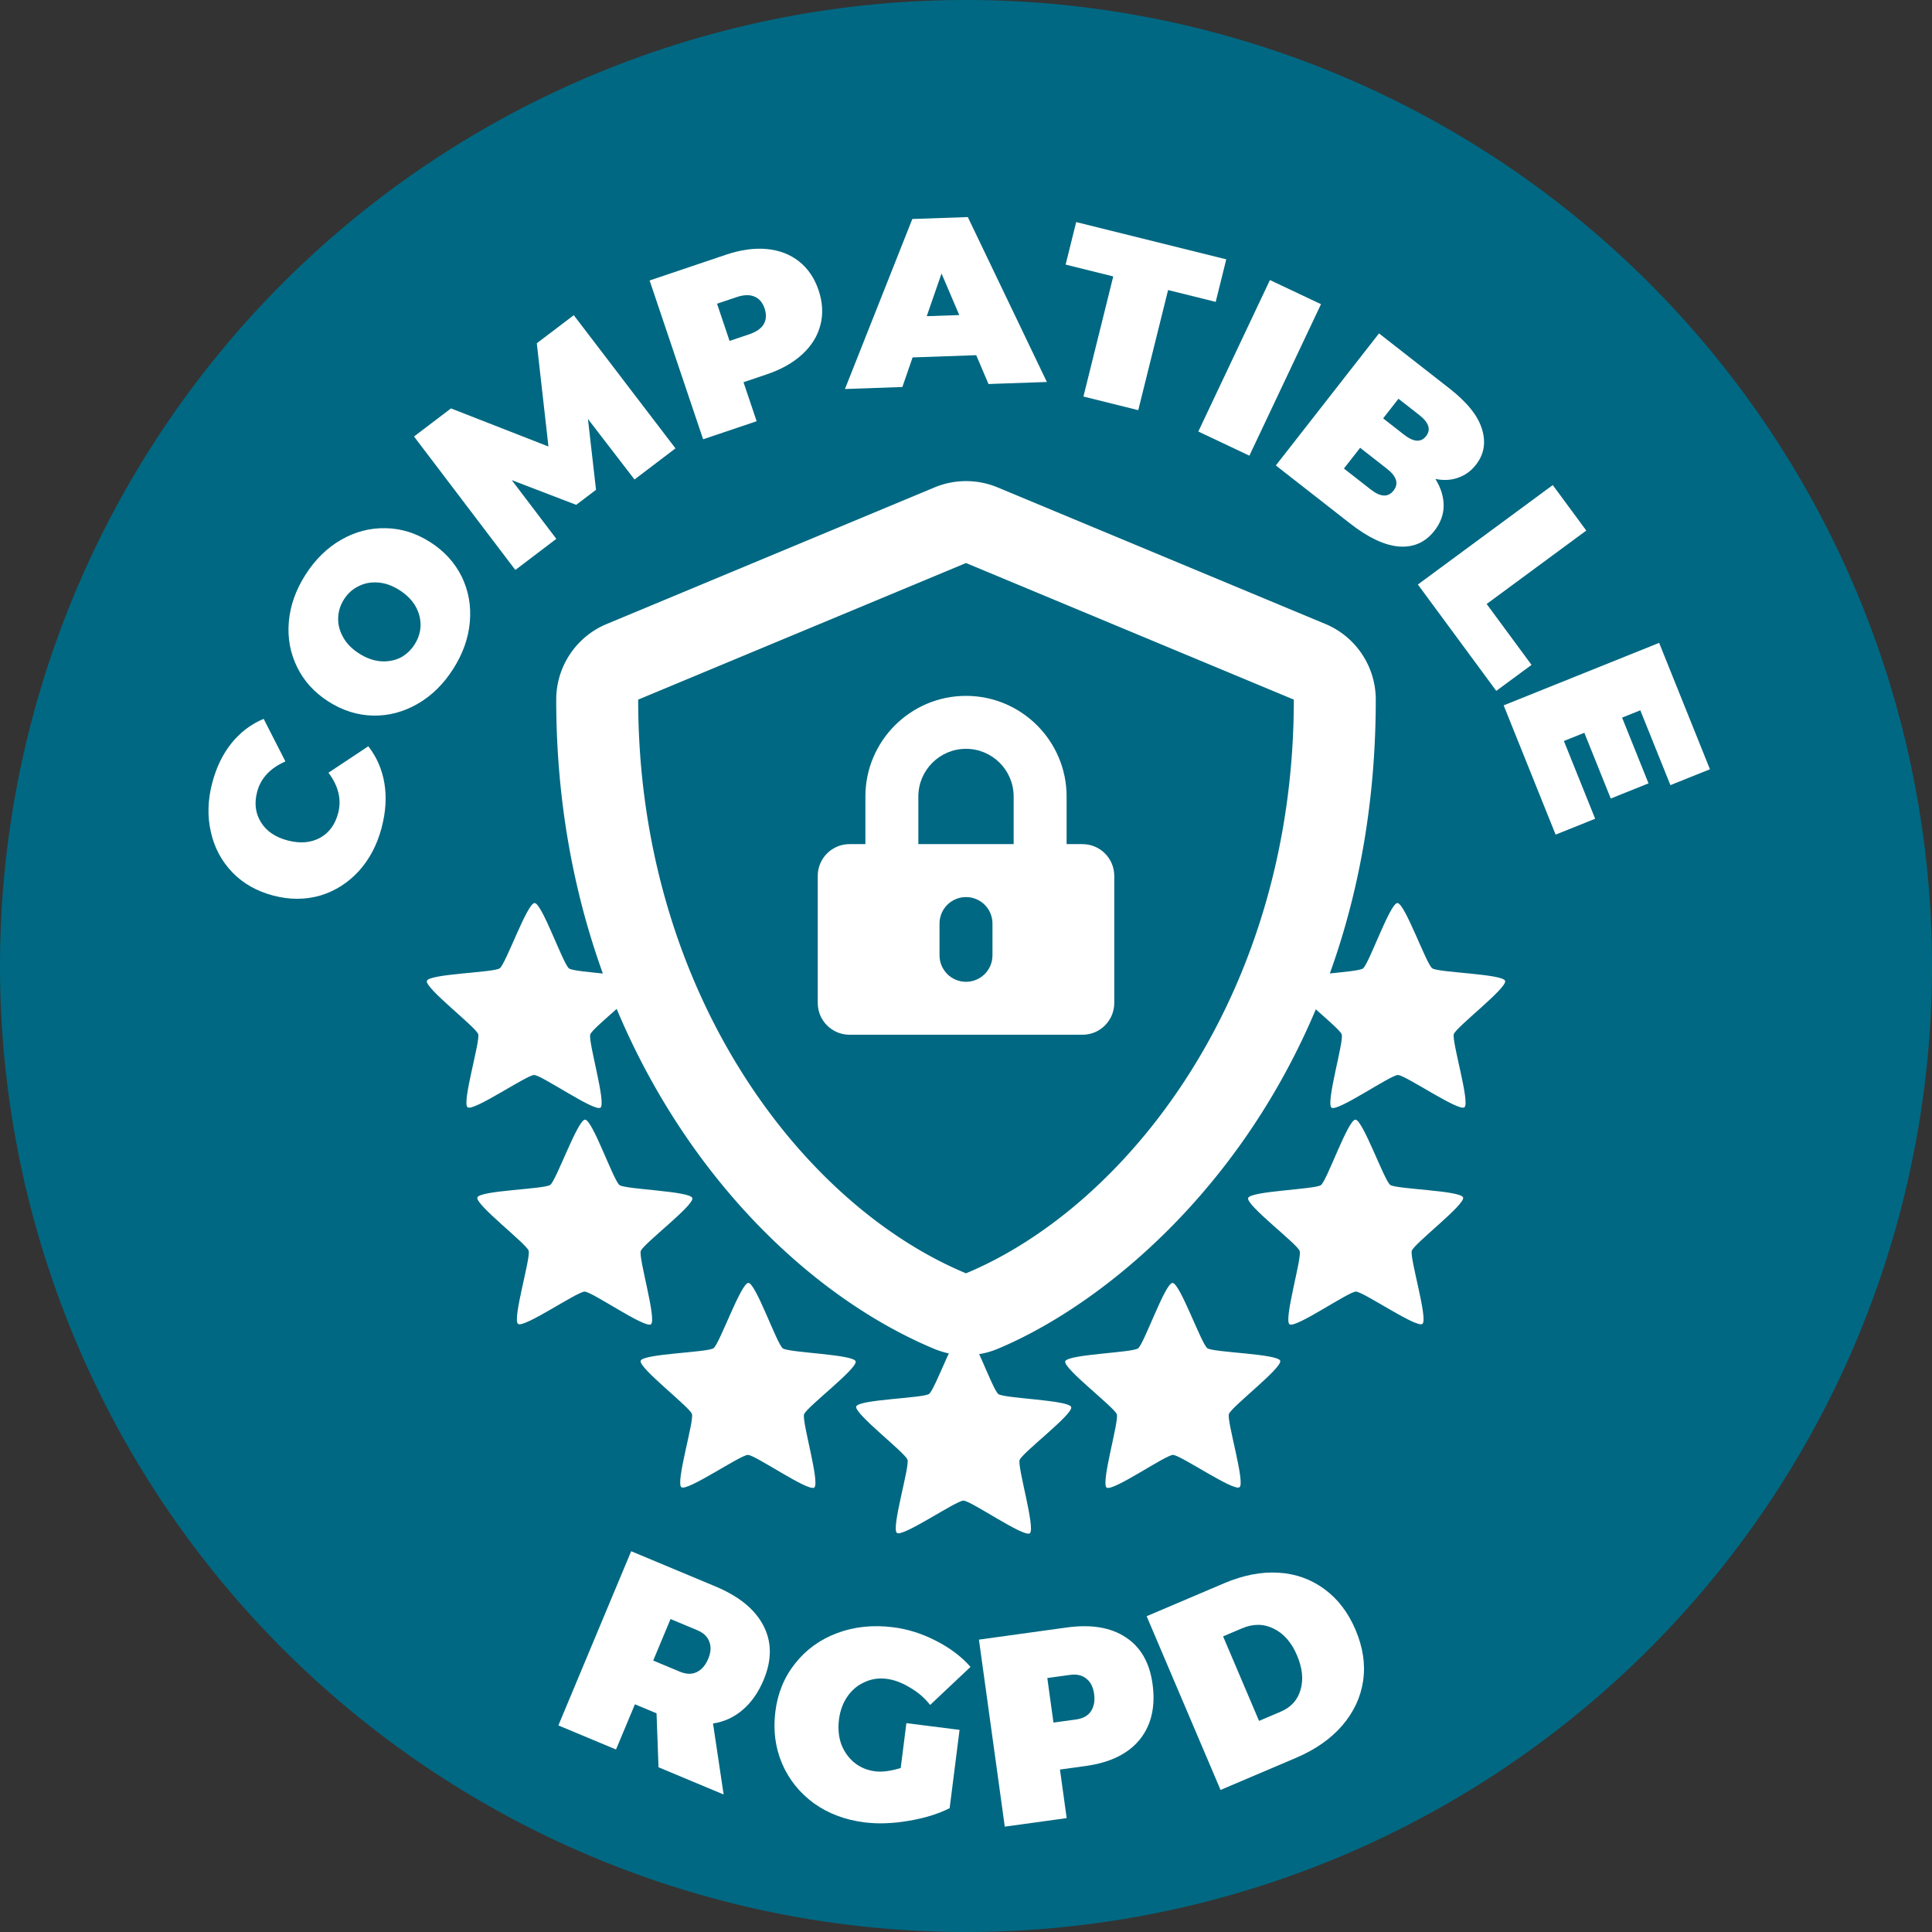 <?xml version="1.0" encoding="UTF-8" standalone="no"?>
<svg
   id="svg8"
   version="1.1"
   viewBox="0 0 182.208 182.208"
   height="182.208mm"
   width="182.208mm"
   sodipodi:docname="rgpd.svg"
   inkscape:version="1.2.2 (1:1.2.2+202212051550+b0a8486541)"
   xmlns:inkscape="http://www.inkscape.org/namespaces/inkscape"
   xmlns:sodipodi="http://sodipodi.sourceforge.net/DTD/sodipodi-0.dtd"
   xmlns="http://www.w3.org/2000/svg"
   xmlns:svg="http://www.w3.org/2000/svg"
   xmlns:rdf="http://www.w3.org/1999/02/22-rdf-syntax-ns#"
   xmlns:cc="http://creativecommons.org/ns#"
   xmlns:dc="http://purl.org/dc/elements/1.1/">
  <rect x="0" y="0" width="182.208" height="182.208" fill="#333333" stroke="none"/>
  <sodipodi:namedview
     id="namedview27"
     pagecolor="#ffffff"
     bordercolor="#666666"
     borderopacity="1.0"
     inkscape:showpageshadow="2"
     inkscape:pageopacity="0.0"
     inkscape:pagecheckerboard="0"
     inkscape:deskcolor="#d1d1d1"
     inkscape:document-units="mm"
     showgrid="false"
     inkscape:zoom="0.68538757"
     inkscape:cx="227.60845"
     inkscape:cy="282.32202"
     inkscape:window-width="1920"
     inkscape:window-height="1054"
     inkscape:window-x="1366"
     inkscape:window-y="0"
     inkscape:window-maximized="1"
     inkscape:current-layer="layer1" />
  <defs
     id="defs2" />
  <g
     transform="translate(-186.287,-132.362)"
     id="layer1">
    <path
       id="path5445"
       d="m -291.651,-70.555 a 57.498,57.498 0 0 1 -57.498,57.498 57.498,57.498 0 0 1 -57.498,-57.498 57.498,57.498 0 0 1 57.498,-57.498 57.498,57.498 0 0 1 57.498,57.498 z"
       style="opacity:1;fill:#ffffff;fill-opacity:1;fill-rule:nonzero;stroke:none;stroke-width:3.556;stroke-miterlimit:4;stroke-dasharray:none;stroke-opacity:1"
       transform="rotate(-152.569)" />
    <path
       id="circle5473"
       d="m 237.994,294.124 a 80.899,80.899 0 0 0 110.054,-31.261 80.899,80.899 0 0 0 -31.26,-110.055 80.899,80.899 0 0 0 -110.055,31.261 80.899,80.899 0 0 0 31.261,110.055 z m 14.178,-26.264 a 51.057,51.057 0 0 1 -17.393,-16.269 51.057,51.057 0 0 1 14.486,-70.737 51.057,51.057 0 0 1 70.737,14.486 51.057,51.057 0 0 1 -14.486,70.737 51.057,51.057 0 0 1 -53.344,1.783 z"
       style="opacity:1;fill:#ffca10;fill-opacity:1;fill-rule:nonzero;stroke:none;stroke-width:2.982;stroke-miterlimit:4;stroke-dasharray:none;stroke-opacity:1" />
    <path
       id="path901"
       d="m 368.495,223.466 a 91.104,91.104 0 0 1 -91.104,91.104 91.104,91.104 0 0 1 -91.104,-91.104 91.104,91.104 0 0 1 91.104,-91.104 91.104,91.104 0 0 1 91.104,91.104 z"
       style="opacity:1;fill:#006882;fill-opacity:1;fill-rule:nonzero;stroke:none;stroke-width:3.358;stroke-miterlimit:4;stroke-dasharray:none;stroke-opacity:1" />
    <g
       transform="translate(-2.268)"
       id="g5483">
      <path
         id="path815"
         d="m 290.645,211.972 h -1.498 v -4.494 c 0,-5.231 -4.257,-9.488 -9.488,-9.488 -5.231,0 -9.488,4.257 -9.488,9.488 v 4.494 h -1.498 c -1.654,0 -2.996,1.342 -2.996,2.996 v 11.985 c 0,1.654 1.342,2.996 2.996,2.996 h 21.973 c 1.654,0 2.996,-1.342 2.996,-2.996 v -11.985 c 0,-1.654 -1.342,-2.996 -2.996,-2.996 z m -8.489,10.487 c 0,1.38 -1.117,2.497 -2.497,2.497 -1.38,0 -2.497,-1.117 -2.497,-2.497 v -2.996 c 0,-1.38 1.117,-2.497 2.497,-2.497 1.38,0 2.497,1.117 2.497,2.497 z m 1.998,-10.487 h -8.989 v -4.494 c 0,-2.478 2.016,-4.494 4.494,-4.494 2.478,0 4.494,2.016 4.494,4.494 z"
         style="fill:#ffffff;stroke-width:0.062" />
      <path
         id="path826"
         d="m 276.68,259.581 c 1.9,0.789 4.042,0.789 5.942,0 13.8,-5.749 35.683,-25.603 35.683,-61.238 0,-3.124 -1.884,-5.942 -4.75,-7.133 l -30.917,-12.882 a 7.753,7.753 0 0 0 -5.942,0 l -30.917,12.882 c -2.882,1.192 -4.766,4.01 -4.766,7.133 0,31.964 18.437,54.056 35.667,61.238 z m 2.979,-74.12 30.917,12.882 c 0,27.986 -15.845,47.825 -30.917,54.105 -15.7,-6.538 -30.917,-26.843 -30.917,-54.105 z"
         style="fill:#ffffff;stroke-width:0.161" />
      <path
         style="opacity:1;fill:#ffffff;fill-opacity:1;fill-rule:nonzero;stroke:none;stroke-width:2.876;stroke-miterlimit:4;stroke-dasharray:none;stroke-opacity:1"
         d="m 238.972,217.528 c -0.697,-0.001 -2.719,5.745 -3.284,6.154 -0.565,0.408 -6.656,0.521 -6.874,1.184 -0.217,0.663 4.624,4.361 4.838,5.024 0.214,0.664 -1.561,6.492 -0.998,6.903 0.563,0.412 5.576,-3.049 6.273,-3.048 0.698,0.001 5.692,3.49 6.257,3.082 0.565,-0.408 -1.177,-6.246 -0.96,-6.909 0.217,-0.663 5.079,-4.334 4.865,-4.998 -0.214,-0.664 -6.304,-0.81 -6.867,-1.222 -0.563,-0.412 -2.553,-6.169 -3.25,-6.171 z m 81.374,0 c -0.698,0.001 -2.687,5.76 -3.25,6.171 -0.563,0.411 -6.653,0.558 -6.867,1.222 -0.214,0.664 4.648,4.335 4.865,4.998 0.217,0.663 -1.526,6.5 -0.961,6.909 0.565,0.408 5.56,-3.08 6.257,-3.082 0.697,-0.001 5.711,3.459 6.274,3.048 0.563,-0.411 -1.212,-6.239 -0.998,-6.903 0.214,-0.664 5.055,-4.362 4.837,-5.024 -0.217,-0.663 -6.308,-0.775 -6.874,-1.184 -0.565,-0.408 -2.586,-6.155 -3.283,-6.154 z m -76.614,20.428 c -0.697,-0.001 -2.718,5.745 -3.283,6.154 -0.565,0.408 -6.656,0.522 -6.874,1.185 -0.217,0.663 4.624,4.36 4.837,5.024 0.214,0.664 -1.561,6.492 -0.997,6.903 0.563,0.412 5.576,-3.05 6.273,-3.048 0.697,0.001 5.692,3.491 6.257,3.083 0.565,-0.408 -1.177,-6.246 -0.96,-6.909 0.217,-0.663 5.078,-4.335 4.864,-4.999 -0.214,-0.664 -6.304,-0.81 -6.867,-1.221 -0.563,-0.412 -2.553,-6.17 -3.25,-6.172 z m 72.651,0 c -0.697,0.001 -2.687,5.76 -3.25,6.172 -0.563,0.411 -6.653,0.557 -6.867,1.221 -0.214,0.664 4.648,4.336 4.865,4.999 0.217,0.663 -1.526,6.5 -0.96,6.909 0.565,0.408 5.559,-3.081 6.256,-3.083 0.698,-0.001 5.711,3.46 6.274,3.048 0.563,-0.412 -1.212,-6.239 -0.998,-6.903 0.214,-0.664 5.055,-4.362 4.838,-5.024 -0.217,-0.663 -6.308,-0.776 -6.874,-1.185 -0.565,-0.408 -2.587,-6.155 -3.284,-6.154 z m -57.25,15.4 c -0.697,-0.001 -2.718,5.745 -3.283,6.154 -0.565,0.408 -6.656,0.522 -6.874,1.185 -0.217,0.663 4.624,4.36 4.837,5.024 0.214,0.664 -1.561,6.492 -0.997,6.903 0.563,0.411 5.576,-3.05 6.273,-3.048 0.697,0.001 5.692,3.491 6.257,3.082 0.565,-0.408 -1.177,-6.246 -0.96,-6.909 0.217,-0.663 5.078,-4.335 4.864,-4.999 -0.214,-0.664 -6.304,-0.81 -6.867,-1.221 -0.563,-0.411 -2.553,-6.17 -3.25,-6.172 z m 40.002,0 c -0.697,0.001 -2.687,5.76 -3.25,6.172 -0.563,0.412 -6.653,0.557 -6.867,1.221 -0.214,0.664 4.648,4.336 4.865,4.999 0.217,0.663 -1.526,6.5 -0.961,6.909 0.565,0.408 5.56,-3.081 6.257,-3.082 0.698,-10e-4 5.711,3.46 6.274,3.048 0.563,-0.412 -1.212,-6.239 -0.998,-6.903 0.214,-0.664 5.055,-4.362 4.837,-5.024 -0.217,-0.663 -6.308,-0.776 -6.873,-1.185 -0.565,-0.408 -2.587,-6.155 -3.284,-6.154 z m -19.672,4.312 c -0.697,-10e-4 -2.719,5.745 -3.284,6.154 -0.565,0.408 -6.656,0.522 -6.874,1.185 -0.217,0.663 4.624,4.36 4.838,5.024 0.214,0.664 -1.561,6.492 -0.998,6.903 0.563,0.412 5.576,-3.05 6.273,-3.048 0.697,10e-4 5.692,3.491 6.257,3.082 0.565,-0.408 -1.177,-6.246 -0.96,-6.909 0.217,-0.663 5.079,-4.335 4.865,-4.999 -0.214,-0.664 -6.304,-0.81 -6.867,-1.221 -0.563,-0.411 -2.553,-6.17 -3.25,-6.172 z"
         id="path1678" />
    </g>
    <g
       id="text5443"
       style="font-style:normal;font-variant:normal;font-weight:900;font-stretch:normal;font-size:22.578px;line-height:1.25;font-family:Montserrat;-inkscape-font-specification:'Montserrat Heavy';letter-spacing:0px;word-spacing:0px;fill:#ffffff;fill-opacity:1;stroke:none;stroke-width:0.265"
       aria-label="CONFORME">
      <g
         id="g477"
         transform="matrix(-1.983,-0.227,0.227,-1.983,452.766,533.983)"
         style="stroke-width:0.133">
        <path
           d="m 133.163,147.933 q 0.178,-1.243 0.836,-2.165 0.669,-0.921 1.68,-1.359 1.021,-0.425 2.208,-0.255 1.187,0.17 2.036,0.863 0.859,0.706 1.231,1.776 0.383,1.072 0.205,2.315 -0.164,1.142 -0.695,1.98 -0.531,0.838 -1.376,1.311 l -1.25,-1.882 q 1.022,-0.596 1.164,-1.581 0.119,-0.829 -0.346,-1.409 -0.454,-0.579 -1.35,-0.708 -0.896,-0.128 -1.505,0.298 -0.598,0.428 -0.717,1.257 -0.141,0.985 0.672,1.845 l -1.728,1.455 q -0.678,-0.691 -0.953,-1.645 -0.275,-0.954 -0.111,-2.096 z"
           style="font-size:11.311px;font-family:'Comiquita Sans';-inkscape-font-specification:'Montserrat Heavy';stroke-width:0.035"
           id="path526" />
        <path
           d="m 130.659,155.76 q 0.56,-1.149 1.484,-1.831 0.924,-0.682 2.021,-0.789 1.107,-0.102 2.174,0.419 1.067,0.521 1.658,1.451 0.601,0.935 0.632,2.083 0.032,1.148 -0.529,2.297 -0.56,1.149 -1.484,1.831 -0.924,0.682 -2.031,0.784 -1.097,0.107 -2.164,-0.414 -1.067,-0.521 -1.668,-1.456 -0.591,-0.93 -0.622,-2.078 -0.032,-1.148 0.529,-2.297 z m 1.942,0.947 q -0.218,0.447 -0.178,0.907 0.045,0.475 0.337,0.882 0.302,0.412 0.841,0.675 0.539,0.263 1.039,0.243 0.511,-0.015 0.903,-0.277 0.397,-0.247 0.615,-0.694 0.218,-0.447 0.173,-0.922 -0.04,-0.46 -0.342,-0.872 -0.292,-0.407 -0.831,-0.67 -0.539,-0.263 -1.05,-0.248 -0.501,0.02 -0.898,0.267 -0.392,0.262 -0.61,0.709 z"
           style="font-size:11.311px;font-family:'Comiquita Sans';-inkscape-font-specification:'Montserrat Heavy';stroke-width:0.035"
           id="path528" />
        <path
           d="m 123.165,165.628 2.511,2.591 -0.76,-3.281 0.85,-0.813 3.158,0.814 -2.408,-2.517 1.757,-1.681 5.474,5.721 -1.585,1.517 -4.78,-1.265 1.102,4.784 -1.585,1.517 -5.49,-5.705 z"
           style="font-size:11.311px;font-family:'Comiquita Sans';-inkscape-font-specification:'Montserrat Heavy';stroke-width:0.035"
           id="path530" />
        <path
           d="m 120.076,176.673 q -0.993,0.466 -1.884,0.485 -0.891,0.018 -1.579,-0.408 -0.688,-0.427 -1.072,-1.246 -0.385,-0.819 -0.274,-1.621 0.111,-0.802 0.694,-1.476 0.583,-0.674 1.576,-1.14 l 1.034,-0.486 -0.827,-1.761 2.416,-1.135 3.365,7.167 z m -1.51,-3.615 q -0.491,0.231 -0.636,0.561 -0.14,0.341 0.048,0.74 0.188,0.399 0.534,0.499 0.351,0.11 0.843,-0.121 l 0.88,-0.413 -0.788,-1.679 z"
           style="font-size:11.311px;font-family:'Comiquita Sans';-inkscape-font-specification:'Montserrat Heavy';stroke-width:0.035"
           id="path532" />
        <path
           d="m 107.791,173.3 2.975,-0.446 0.321,-1.444 2.685,-0.403 -2.249,8.343 -2.595,0.389 -4.597,-7.317 2.729,-0.409 z m 1.012,1.793 1.056,1.855 0.465,-2.083 z"
           style="font-size:11.311px;font-family:'Comiquita Sans';-inkscape-font-specification:'Montserrat Heavy';stroke-width:0.035"
           id="path534" />
        <path
           d="m 101.782,177.734 2.299,0.299 -0.267,2.053 -7.246,-0.943 0.267,-2.053 2.299,0.299 0.755,-5.799 2.647,0.345 z"
           style="font-size:11.311px;font-family:'Comiquita Sans';-inkscape-font-specification:'Montserrat Heavy';stroke-width:0.035"
           id="path536" />
        <path
           d="m 94.407,178.406 -2.527,-0.859 2.548,-7.496 2.527,0.859 z"
           style="font-size:11.311px;font-family:'Comiquita Sans';-inkscape-font-specification:'Montserrat Heavy';stroke-width:0.035"
           id="path538" />
        <path
           d="m 85.569,169.957 q -0.462,-0.588 -0.53,-1.213 -0.068,-0.625 0.298,-1.223 0.543,-0.888 1.578,-0.931 1.028,-0.034 2.418,0.817 l 3.801,2.327 -4.134,6.753 -3.608,-2.209 q -1.351,-0.827 -1.74,-1.728 -0.399,-0.908 0.091,-1.708 0.289,-0.473 0.761,-0.701 0.462,-0.234 1.067,-0.183 z m 2.166,3.567 0.614,-1.003 -1.061,-0.65 q -0.743,-0.455 -1.05,0.047 -0.307,0.502 0.436,0.956 z m 0.815,-4.408 q -0.752,-0.461 -1.077,0.07 -0.325,0.531 0.428,0.991 l 1.37,0.839 0.65,-1.061 z"
           style="font-size:11.311px;font-family:'Comiquita Sans';-inkscape-font-specification:'Montserrat Heavy';stroke-width:0.035"
           id="path540" />
        <path
           d="m 80.028,170.301 -1.818,-1.955 4.282,-3.983 -2.434,-2.617 1.516,-1.41 4.252,4.572 z"
           style="font-size:11.311px;font-family:'Comiquita Sans';-inkscape-font-specification:'Montserrat Heavy';stroke-width:0.035"
           id="path542" />
        <path
           d="m 76.244,154.865 1.771,-0.958 3.134,5.789 -6.963,3.769 -3.064,-5.66 1.771,-0.958 1.815,3.352 0.816,-0.442 -1.594,-2.944 1.691,-0.915 1.594,2.944 0.915,-0.495 z"
           style="font-size:11.311px;font-family:'Comiquita Sans';-inkscape-font-specification:'Montserrat Heavy';stroke-width:0.035"
           id="path544" />
        <circle
           style="opacity:0;fill:#d03d29;stroke-width:0.035;stroke-linecap:round;paint-order:fill markers stroke"
           id="path468"
           cx="104.956"
           cy="143.239"
           r="28.766" />
      </g>
    </g>
    <g
       id="text5460"
       style="font-style:normal;font-variant:normal;font-weight:normal;font-stretch:normal;font-size:25.4px;line-height:1.25;font-family:'Font Awesome 5 Free';-inkscape-font-specification:'Font Awesome 5 Free';letter-spacing:3.175px;word-spacing:0px;fill:#ffffff;fill-opacity:1;stroke:none;stroke-width:0.265"
       aria-label="RGPD">
      <path
         id="path5542"
         style="font-style:normal;font-variant:normal;font-weight:900;font-stretch:normal;font-family:Montserrat;-inkscape-font-specification:'Montserrat Heavy';fill:#ffffff"
         d="m 248.392,299.034 -0.186,-5.088 -2.039,-0.852 -1.783,4.265 -5.437,-2.272 6.866,-16.428 7.945,3.32 q 3.351,1.401 4.533,3.711 1.191,2.287 0.016,5.1 -0.744,1.781 -1.982,2.833 -1.205,1.038 -2.793,1.283 l 1.001,6.695 z m -0.501,-10.065 2.508,1.048 q 0.891,0.372 1.575,0.052 0.717,-0.333 1.109,-1.271 0.382,-0.914 0.096,-1.612 -0.253,-0.711 -1.144,-1.084 l -2.508,-1.048 z" />
      <path
         id="path5544"
         style="font-style:normal;font-variant:normal;font-weight:900;font-stretch:normal;font-family:Montserrat;-inkscape-font-specification:'Montserrat Heavy';fill:#ffffff"
         d="m 271.768,294.873 5.015,0.634 -0.934,7.383 q -1.614,0.82 -3.889,1.198 -2.25,0.381 -4.14,0.142 -2.747,-0.347 -4.789,-1.809 -2.014,-1.484 -2.985,-3.731 -0.967,-2.273 -0.633,-4.919 0.331,-2.621 1.881,-4.55 1.553,-1.954 3.971,-2.852 2.418,-0.898 5.265,-0.538 2.066,0.261 4.037,1.279 1.996,1.02 3.248,2.459 l -3.808,3.589 q -0.77,-0.994 -1.916,-1.65 -1.117,-0.679 -2.201,-0.816 -1.109,-0.14 -2.089,0.325 -0.977,0.44 -1.606,1.359 -0.628,0.919 -0.784,2.154 -0.159,1.26 0.217,2.332 0.405,1.05 1.239,1.744 0.837,0.669 1.971,0.812 0.958,0.121 2.395,-0.312 z" />
      <path
         id="path5546"
         style="font-style:normal;font-variant:normal;font-weight:900;font-stretch:normal;font-family:Montserrat;-inkscape-font-specification:'Montserrat Heavy';fill:#ffffff"
         d="m 286.888,285.852 q 3.447,-0.477 5.564,0.923 2.113,1.375 2.531,4.394 0.442,3.195 -1.198,5.243 -1.644,2.022 -5.091,2.499 l -2.441,0.337 0.633,4.579 -5.837,0.807 -2.438,-17.638 z m 0.891,8.672 q 0.956,-0.132 1.383,-0.755 0.448,-0.652 0.309,-1.658 -0.136,-0.981 -0.737,-1.437 -0.58,-0.484 -1.536,-0.352 l -2.139,0.296 0.581,4.202 z" />
      <path
         id="path5548"
         style="font-style:normal;font-variant:normal;font-weight:900;font-stretch:normal;font-family:Montserrat;-inkscape-font-specification:'Montserrat Heavy';fill:#ffffff"
         d="m 301.742,281.677 q 2.688,-1.143 5.126,-0.993 2.438,0.15 4.332,1.553 1.884,1.379 2.928,3.833 1.054,2.478 0.717,4.801 -0.336,2.324 -1.979,4.237 -1.629,1.88 -4.364,3.043 l -7.105,3.022 -6.97,-16.385 z m 5.32,12.118 q 1.473,-0.626 1.88,-2.069 0.431,-1.453 -0.335,-3.253 -0.775,-1.823 -2.201,-2.514 -1.402,-0.701 -2.992,-0.025 l -1.776,0.756 3.39,7.97 z" />
    </g>
  </g>
</svg>
